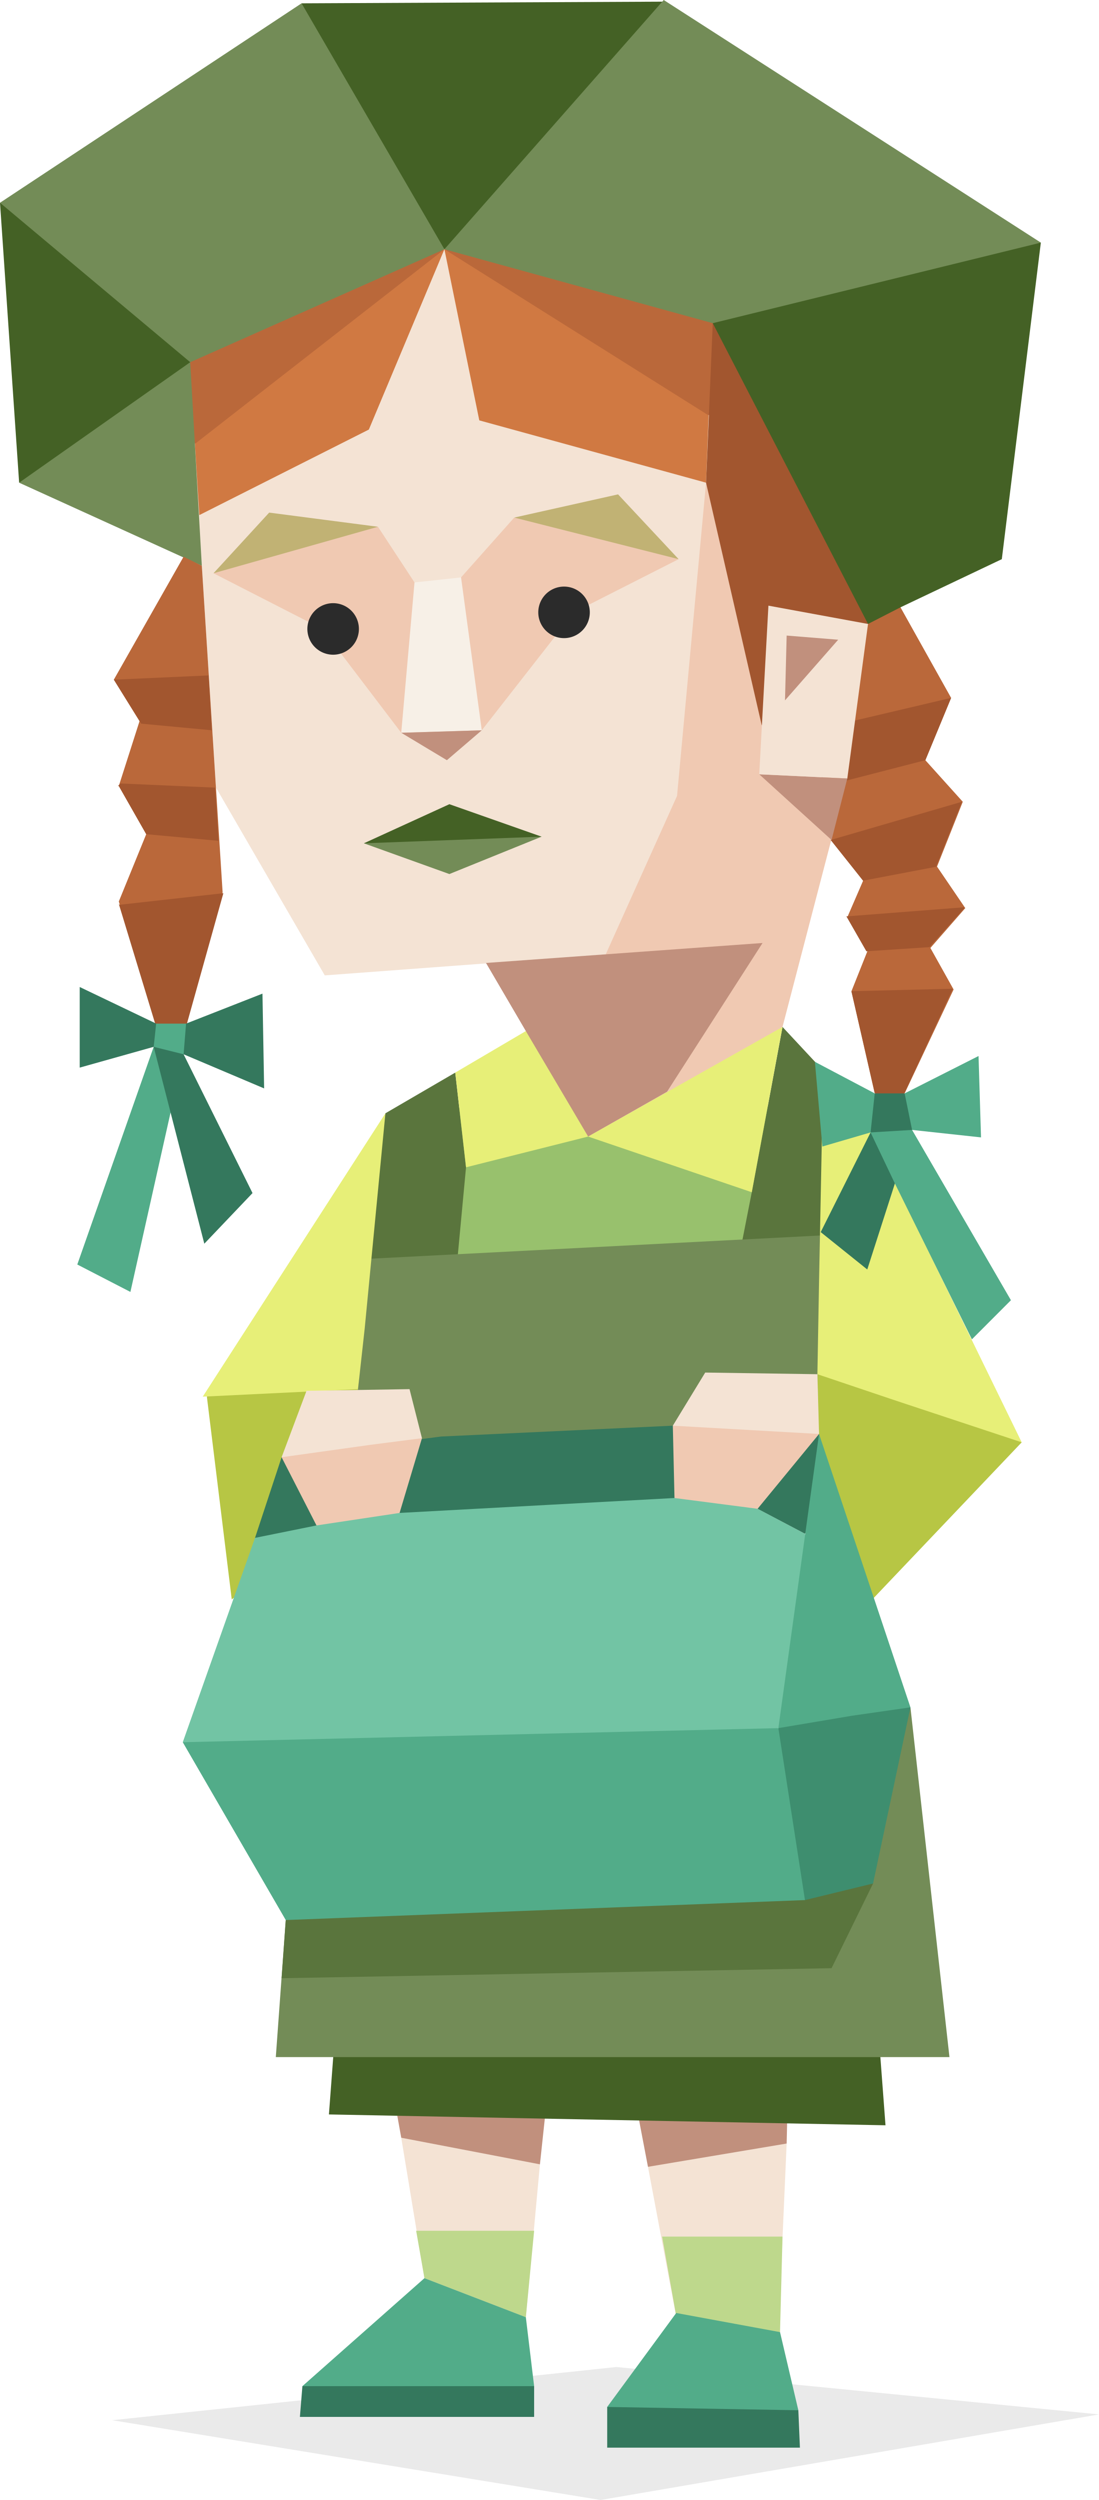 <?xml version="1.0" encoding="UTF-8"?><svg id="Layer_1" xmlns="http://www.w3.org/2000/svg" viewBox="0 0 159.11 361.88"><defs><style>.cls-2{fill:#f4e3d4}.cls-3{fill:#e7ef78}.cls-4{fill:#f0c9b2}.cls-6{fill:#738c57}.cls-7{fill:#ba683a}.cls-8{fill:#a2562f}.cls-9{fill:#c1b274}.cls-11{fill:#b7c644}.cls-12{fill:#bed88c}.cls-13{fill:#c1907d}.cls-14{fill:#d07942}.cls-15{fill:#446125}.cls-17{fill:#52ac89}.cls-18{fill:#2b2b2b}.cls-19{fill:#34785d}.cls-20{fill:#5a753d}</style></defs><path style="fill:rgba(43,43,43,.1)" d="m16.24 350.33 73-7.7 69.87 6.86-72.16 12.39-70.71-11.55z"/><path class="cls-2" d="m78.17 313.29-2.04 22.13-12.27 5.77-2.41-11.42-3.36-20.33 1.32-2.04 17.32 2.64 1.44 3.25z"/><path class="cls-13" d="m79.38 301.98-1.21 11.31-20.08-3.85-1.45-8.06 22.74.6z"/><path class="cls-12" d="m77.33 322.91-1.2 12.51-14.68-5.65-1.2-6.86h17.08z"/><path class="cls-17" d="m43.78 345.4 17.67-15.63 14.68 5.65 1.2 9.98-3.37 2.65-25.37-.25-4.81-2.4z"/><path class="cls-19" d="M77.33 345.4v4.45H43.42l.36-4.45h33.55z"/><path class="cls-2" d="m94.77 311.24-.96 2.41 4.44 23.57 9.87 3.01 4.81-8.06.96-21.89-1.8-1.8-17.32 2.76z"/><path class="cls-13" d="m91.4 301.02 2.41 12.63 20.08-3.37.24-10.46-22.73 1.2z"/><path class="cls-12" d="m95.86 323.75 2.39 13.47 14.68.36.36-13.83H95.86z"/><path class="cls-17" d="m115.58 348.89-2.65-11.31-15.03-2.77-9.99 13.6 1.81 4.08 21.89-.6 3.97-3z"/><path class="cls-19" d="M87.91 348.41v5.89h27.9l-.23-5.41-27.67-.48z"/><path class="cls-15" d="m48.83 289.96-1.21 16.11 80.58 1.57-1.44-19.13-77.93 1.45z"/><path class="cls-6" d="m41.37 277.93-1.44 19.84h97.53l-5.65-50.63-90.44 30.79z"/><path class="cls-20" d="m41.37 277.93-.6 8.42 79.62-1.45 6.01-12.26-56.29-4.21-28.74 9.5z"/><path style="fill:#98c16d" d="m61.09 194.1-5.29-32.95 34.04-2.64 31.51 2.4-10.83 29.35-49.43 3.84z"/><path class="cls-11" d="m124.59 233.31 23.33-24.53-17.55-11.31-12.03 1.45.24 12.02 6.01 22.37z"/><path class="cls-2" d="m17.2 34.75 3 30.79 9.02 16.36 2.05 32.11 15.75 27.18 48.59-3.61 5.05-26.34 2.53-66.74L64.7 19.36 17.2 34.75z"/><path class="cls-4" d="m30.91 82.98 15.75 8.06 11.43 15.03 6.01 1.69 5.65-2.05L83.1 88.63l15.15-7.69-11.78-4.69-12.02-1.33-7.7 8.66-3.37 3.37-3.37-2.64-5.29-8.06-15.39.72-8.42 6.01z"/><path class="cls-14" d="M53.4 62.18 28.86 74.56l-.96-15.39 11.43-15.75 25.01-7.34-10.94 26.1z"/><path class="cls-7" d="M27.3 33.79 20.93 52.8l7.33 11.42 36.08-28.14-37.04-2.29z"/><path class="cls-11" d="m33.55 231.51-3.6-29.34 13.47-8.3 8.41 7.21-3.6 19.73-14.68 10.7z"/><path class="cls-14" d="m69.39 60.85-5.05-24.77 26.46 8.05 11.79 16-.37 9.74-32.83-9.02z"/><path class="cls-7" d="m109.56 32.11 3.01 12.39-9.98 15.63-38.25-24.05 45.22-3.97z"/><path class="cls-20" d="m55.8 161.15-6.37 27.55 2.4 12.38h12.63l3.01-32.11-1.56-13.71-10.11 5.89zM113.29 148.65l-4.45 23.93-5.17 26.34h14.67l.6-20.09 2.41-21.53-8.06-8.65z"/><path class="cls-15" d="m43.66.48 2.88 24.78 17.8 10.82L94.53 19 96.09.24 43.66.48z"/><path class="cls-6" d="M0 29.35 43.66.48l20.68 35.6-36.8 16.35-17.08-7.93L0 29.35z"/><path class="cls-4" d="m113.29 148.65 9.38-35.96-5.17-8.54 5.77-13.59-21.05-20.69-4.2 45.34-10.83 24.06-2.04 25.25 18.15-1.8 9.99-14.07z"/><path class="cls-15" d="M2.77 69.87 0 29.35l27.54 23.08-6.97 10.11-17.8 7.33z"/><path class="cls-6" d="M29.22 81.9 2.77 69.87l24.77-17.44 1.68 29.47zM103.19 46.78l-38.85-10.7L96.09 0l54.6 35.12-17.43 18.04-30.07-6.38z"/><path class="cls-15" d="m125.67 90.32-15.75-17.08-6.73-26.46 47.5-11.66-5.65 45.82-14.67 6.97-1.33 4.57-3.37-2.16z"/><path class="cls-8" d="m110.28 104.99-8.06-35.12.97-23.09 22.48 43.54-15.39 14.67z"/><path class="cls-6" d="m53.64 182.2 65.3-3.37 8.06 14.44-8.66 5.65.24 12.02-68.79.24 2.04-10.1 1.81-18.88z"/><path style="fill:#72c4a4" d="m26.46 252.19 10.46-29.58 22.73-9.02 38-.84 12.03 5.65 6.86 3.61 3 8.41-6.85 19.73-44.02 12.87-42.21-10.83z"/><path class="cls-19" d="m36.92 222.61 3.85-11.67 23.09-3 33.55-1.57 21.17 1.2.36 10.23-2.4 4.21-6.86-3.61-5.41-4.81-6.62 3.25-39.8 2.16-8.42-2.16-3.61 3.97-8.9 1.8z"/><path class="cls-17" d="m41.37 277.93-14.91-25.74 86.23-2.04 6.49 9.62-2.64 15.27-75.17 2.89z"/><path style="fill:#3e8e6f" d="m126.4 272.64-9.86 2.4-3.85-24.89 9.5-6.61 9.62 3.6-5.41 25.5z"/><path class="cls-17" d="m118.58 207.57 13.23 39.57-8.42 1.21-10.7 1.8 5.89-42.58z"/><path class="cls-13" d="m85.15 164.52-12.75-3.25 3.73-12.02-5.77-9.86 40.04-2.89-13.83 21.53-11.42 6.49z"/><path class="cls-3" d="m65.91 155.26 10.22-6.01 9.02 15.27-17.68 4.45-1.56-13.71zM108.84 172.58l-23.69-8.06 28.14-15.87-4.45 23.93zM55.8 161.15l-26.45 41.02 22.48-1.09.97-8.78 3-31.15z"/><path class="cls-2" d="m40.77 210.94 3.61-9.62 14.91-.24 1.8 7.1-8.65 6.37-11.67-3.61z"/><path class="cls-4" d="m45.82 220.81-5.05-9.87 12.87-1.8 7.45-.96L57.85 219l-12.03 1.81z"/><path class="cls-2" d="m97.41 206.37 4.69-7.69 16.24.24.24 8.65-14.91 3.37-6.26-4.57z"/><path class="cls-4" d="m97.65 216.84-.24-10.47 21.17 1.2-8.9 10.83-12.03-1.56z"/><path class="cls-7" d="m26.58 80.58-10.1 17.8 3.72 6.01-3 9.38 3.97 6.98-3.97 9.74 5.41 17.68h4.33l5.29-19.01-3.01-47.26-2.64-1.32z"/><path class="cls-8" d="m16.48 98.38 3.97 6.37 10.22.96-.48-7.94-13.35.6h-.36Zm.72 15.4 3.97 6.97 10.46.96-.48-7.7-13.71-.6-.36.36h.12Zm0 17.07 5.41 17.8 2.04 2.05 2.28-2.05 5.41-19.36-15.03 1.68-.12-.12Z"/><path class="cls-7" d="m137.7 101.02-3.73 9.02 5.42 6.02-3.73 9.38 4.09 6.01-5.05 5.77 3.36 6.01-7.09 15.04h-4.33l-3.37-14.79 2.4-6.02-3-4.69 2.29-5.29-4.57-5.89-1.45-8.9.72-7.7 6.01-14.67 4.7-2.41 7.33 13.11z"/><path class="cls-8" d="m137.7 101.02-3.73 9.02-11.66 3.01-3.01-7.7 18.4-4.33Zm-2.04 24.42-10.71 2.04-4.69-5.89 19-5.53-3.73 9.38h.12Zm3.96 6.01-5.05 5.65-9.14.6-2.89-5.05 17.07-1.32v.12Zm-1.68 11.66-6.97 15.04-2.05 2.04-2.29-2.04-3.37-14.67 14.68-.36Z"/><path class="cls-19" d="m132.05 163.56.96-3.61-2.04-1.68h-4.33l-1.68 2.28 1.08 3.37 2.64 1.08 3.37-1.44z"/><path class="cls-17" d="m141.67 152.86-10.7 5.41 1.08 5.29 9.98 1.08-.36-11.78z"/><path class="cls-3" d="m147.92 208.78-21.88-44.86-6.86-8.9-.6 30.43-.24 13.47 11.43 3.85 18.15 6.01z"/><path class="cls-17" d="m126.64 158.27-8.66-4.57 1.08 12.26 6.98-2.04.6-5.65z"/><path class="cls-19" d="m118.82 178.35 7.22-14.43 6.01-.36-6.49 20.2-6.74-5.41z"/><path class="cls-17" d="m132.05 163.56 14.31 24.65-5.65 5.66-11.18-22.62-3.49-7.33 6.01-.36zM22.25 151.53l-1.68-1.68 2.04-1.68h4.33l2.64 2.4-3 2.04-1.69 3.01-2.64-4.09z"/><path class="cls-19" d="m11.54 142.87 11.07 5.3-.36 3.36-10.71 3.01v-11.67zM26.94 148.17 38 143.83l.24 13.72-11.66-4.94.36-4.44z"/><path class="cls-17" d="m22.25 151.53-11.06 31.51 7.69 3.97 7.7-34.4-4.33-1.08z"/><path class="cls-19" d="m36.56 172.7-9.98-20.09-4.33-1.08 7.33 28.5 6.98-7.33z"/><path class="cls-9" d="m30.91 82.98 23.81-6.73-15.75-2.05-8.06 8.78zM74.45 74.92l15.03-3.36 8.77 9.38-23.8-6.02z"/><path style="fill:#f7f0e7" d="m60.01 84.31-1.92 21.76 11.66-.36-3-22.13-6.74.73z"/><path class="cls-13" d="m64.7 110.04-6.61-3.97 11.66-.36-5.05 4.33z"/><path class="cls-15" d="m52.68 122.07 12.38-5.66 13.35 4.7-14.07 2.28-11.66-1.32z"/><path class="cls-6" d="m65.06 126.52-12.38-4.45 25.73-.96-13.35 5.41z"/><path class="cls-13" d="m109.92 112.08 10.47 9.51 2.28-8.9-12.75-.61z"/><path class="cls-2" d="m111.25 87.67-1.33 24.41 12.75.61 3-22.37-14.42-2.65z"/><path class="cls-13" d="m113.65 101.38.24-9.38 7.46.6-7.7 8.78z"/><path class="cls-18" d="M48.23 87.31a3.73 3.73 0 1 1 0 7.46 3.73 3.73 0 0 1 0-7.46ZM81.66 84.91a3.73 3.73 0 1 1 0 7.46 3.73 3.73 0 0 1 0-7.46Z"/></svg>
